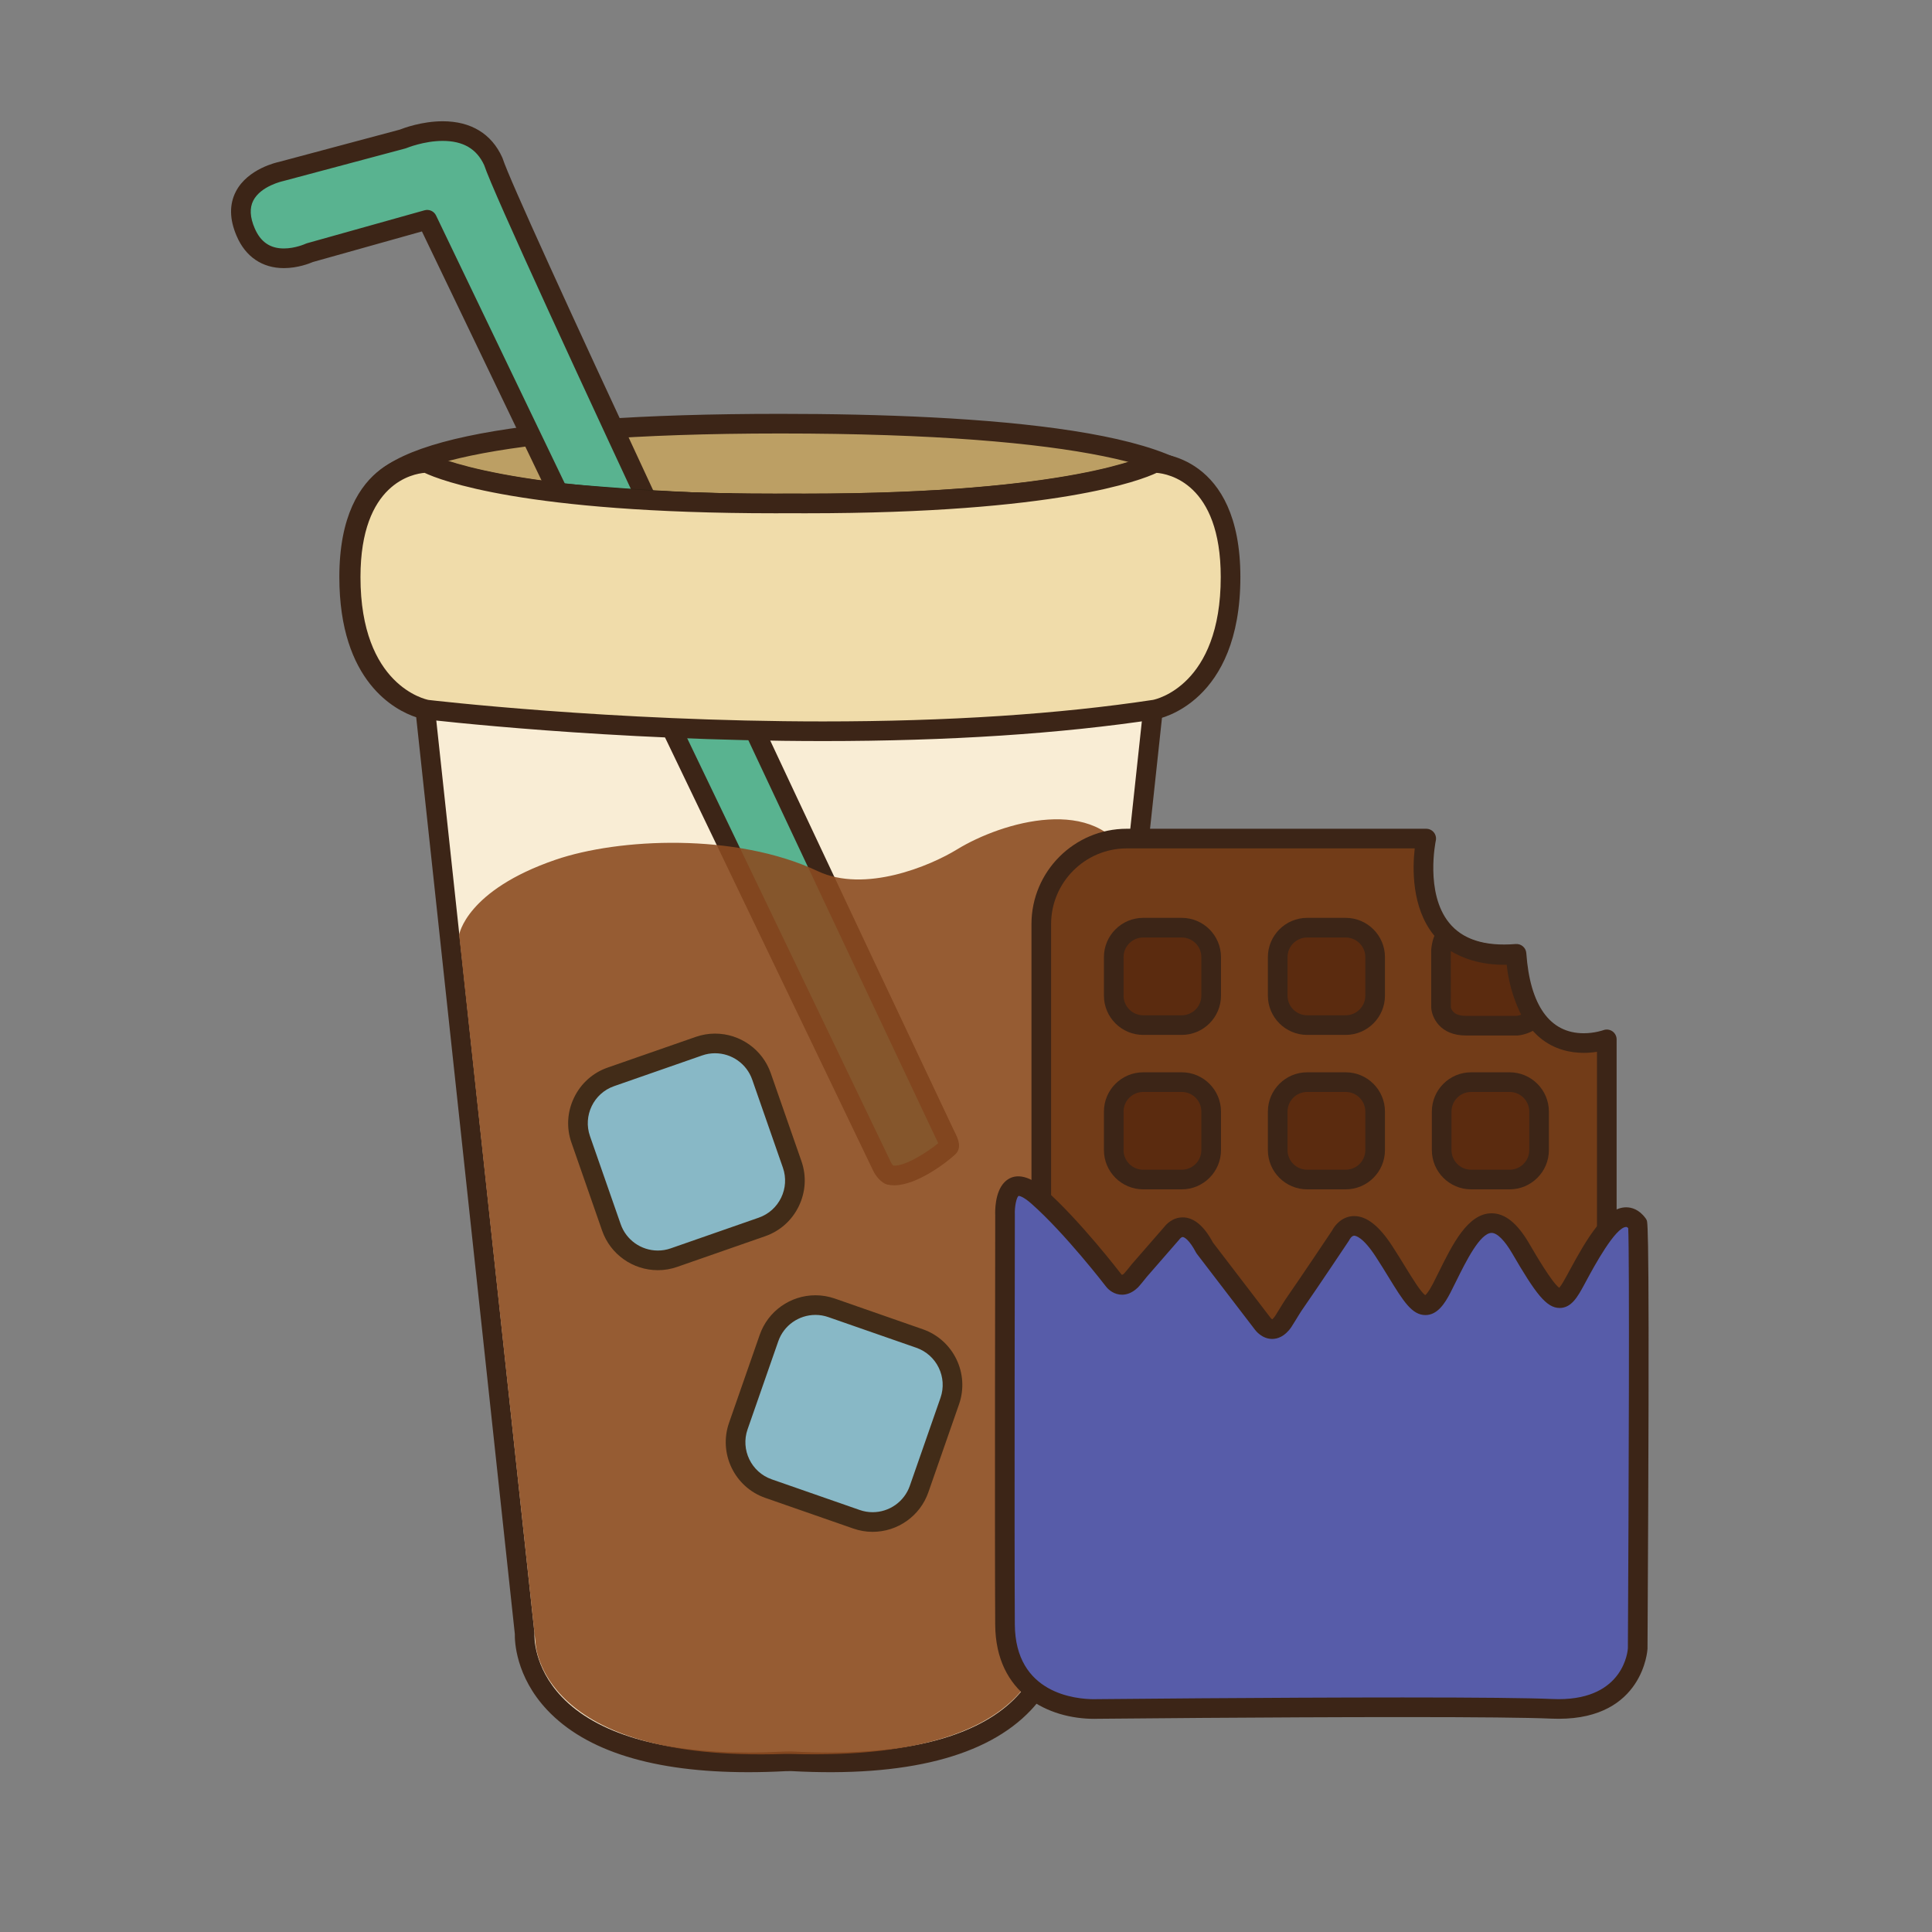 <?xml version="1.0" encoding="utf-8"?>
<!-- Generator: Adobe Illustrator 16.0.0, SVG Export Plug-In . SVG Version: 6.00 Build 0)  -->
<!DOCTYPE svg PUBLIC "-//W3C//DTD SVG 1.1//EN" "http://www.w3.org/Graphics/SVG/1.1/DTD/svg11.dtd">
<svg version="1.1" id="Layer_1" xmlns="http://www.w3.org/2000/svg" xmlns:xlink="http://www.w3.org/1999/xlink" x="0px" y="0px"
	 width="500px" height="500px" viewBox="0 0 500 500" enable-background="new 0 0 500 500" xml:space="preserve">
<rect x="0" y="0" width="500" height="500" fill="#808080" stroke="none"/>
<g id="Layer_1_copy_37">
	<g>
		<path fill="#BC9F64" d="M312.207,130.2c0,15.469-54.969,35.446-110.243,35.446c-55.27,0-105.724-19.978-105.724-35.446
			c0-15.46,50.454-20.556,105.724-20.556C257.238,109.644,312.207,114.739,312.207,130.2z"/>
		<path fill="#3C2517" d="M201.964,168.187c-53.628,0-108.264-19.173-108.264-37.987c0-15.325,36.427-23.096,108.264-23.096
			c51.451,0,112.783,4.004,112.783,23.096C314.747,148.663,256.775,168.187,201.964,168.187z M201.964,112.185
			c-76.074,0-103.184,9.308-103.184,18.015c0,12.694,47.222,32.906,103.184,32.906c57.364,0,107.699-20.508,107.699-32.906
			C309.663,121.891,281.457,112.185,201.964,112.185z"/>
	</g>
	<g>
		<path fill="#F9EDD5" d="M203.432,455.831c-69.872,3.807-67.649-33.038-67.649-33.038l-25.727-239.148
			c0,0-19.689-3.497-19.689-34.301c0-29.853,19.689-29.538,19.689-29.538s19.054,10.797,93.376,10.483h1.584
			c74.319,0.314,93.374-10.483,93.374-10.483s19.693-0.315,19.693,29.538c0,30.805-19.693,34.301-19.693,34.301l-25.724,239.148
			c0,0,2.221,36.845-67.65,33.038H203.432L203.432,455.831z"/>
		<path fill="#3C2517" d="M193.626,458.641c-24.461,0-41.962-5.418-52.013-16.098c-8.236-8.749-8.416-18.001-8.374-19.655
			l-25.524-237.257c-5.332-1.771-19.894-9.107-19.894-36.289c0-31.712,21.303-32.078,22.211-32.078c0.44,0,0.893,0.117,1.275,0.33
			c0.171,0.095,19.311,10.161,88.929,10.161l4.779-0.007l3.2,0.007c69.626,0,88.75-10.066,88.938-10.168
			c0.362-0.197,0.783-0.314,1.197-0.322l0,0c0.998,0,22.272,0.384,22.272,32.078c0,27.182-14.562,34.517-19.886,36.289
			l-25.528,237.257c0.041,1.646-0.144,10.906-8.379,19.655c-11.368,12.071-32.323,17.43-61.949,15.819l-1.449,0.008
			c-3.27,0.177-6.61,0.271-9.795,0.271C193.633,458.641,193.629,458.641,193.626,458.641z M109.502,122.371
			c-2.898,0.231-16.596,2.603-16.596,26.972c0,28.118,16.893,31.662,17.61,31.801c1.097,0.212,1.946,1.116,2.063,2.229
			l25.732,239.149c0.009,0.139,0.015,0.284,0.006,0.424c-0.015,0.33-0.329,8.427,7.102,16.229
			c8.953,9.414,25.626,14.385,48.206,14.385c0.007,0,0.007,0,0.011,0c3.093,0,6.34-0.096,9.655-0.271l1.724-0.006
			c3.46,0.183,6.706,0.277,9.796,0.277c22.679,0,39.392-5.015,48.323-14.502c7.399-7.862,6.997-16.032,6.994-16.112
			c-0.012-0.14-0.004-0.285,0.011-0.424l25.725-239.149c0.123-1.124,0.975-2.031,2.084-2.229
			c0.703-0.139,17.594-3.683,17.594-31.801c0-24.344-13.663-26.738-16.599-26.968c-4.017,1.896-25.751,10.46-90.728,10.46
			l-4.784-0.007l-3.195,0.007C135.252,132.835,113.513,124.267,109.502,122.371z"/>
	</g>
	<g>
		<path fill="#59B390" d="M228.303,301.955C217.879,280.266,110.56,56.874,110.56,56.874L80.113,65.41c0,0-11.866,5.604-16.53-5.326
			c-5.49-12.675,9.041-15.673,9.041-15.673l31.637-8.448c0,0,17.481-7.342,23.407,5.842
			c4.561,14.166,105.188,227.054,116.763,251.542c0.71,1.488,1.647,3.006,1.024,3.586c-2.599,2.412-10.694,8.213-15.224,7.156
			C229.833,304.004,228.805,303.008,228.303,301.955z"/>
		<path fill="#3C2517" d="M231.414,306.756c-0.618,0-1.208-0.062-1.757-0.189c-1.604-0.362-3.09-2.35-3.646-3.518L109.193,59.894
			l-28.217,7.914c-0.842,0.366-3.923,1.581-7.511,1.581c-5.593,0-9.934-2.95-12.218-8.309c-1.866-4.304-1.932-8.188-0.197-11.53
			c3.074-5.916,10.739-7.559,11.062-7.625l31.339-8.375c0.98-0.391,5.754-2.167,11.124-2.167c7.323,0,12.653,3.247,15.413,9.381
			c0.037,0.088,0.073,0.175,0.103,0.263c3.338,10.381,62.443,136.583,116.639,251.23l0.332,0.677
			c0.81,1.625,2.035,4.082,0.121,5.856C244.958,300.857,237.282,306.756,231.414,306.756z M231.18,301.668
			c2.995,0.213,8.657-3.345,11.65-5.818c-0.106-0.229-0.224-0.455-0.318-0.646l-0.372-0.769
			C215.895,238.928,130.161,57.235,125.3,42.733c-1.943-4.217-5.45-6.267-10.725-6.267c-4.85,0-9.29,1.823-9.335,1.841
			c-0.105,0.04-0.215,0.084-0.325,0.114l-31.636,8.444c-0.186,0.044-5.786,1.273-7.73,5.044c-0.984,1.915-0.867,4.323,0.363,7.163
			c1.508,3.525,3.975,5.234,7.554,5.23c2.958,0,5.546-1.183,5.572-1.197c0.123-0.055,0.259-0.106,0.387-0.146l30.451-8.537
			c1.192-0.329,2.44,0.234,2.975,1.348l117.744,245.084C230.733,301.154,230.989,301.468,231.18,301.668z"/>
	</g>
	<g opacity="0.89">
		<path fill="#8A4A20" d="M292.152,222.497l-22.096,198.394c0,0,5.1,35.21-65.476,33.029h-1.541
			c-63.813,2.181-64.45-28.801-64.45-28.801l-19.766-183.183c0,0,1.786-11.504,24.971-19.44c16.267-5.575,46.515-7.061,67.861,2.965
			c12.174,5.717,28.98-1.318,35.994-5.615C259.398,212.651,283.961,205.521,292.152,222.497z"/>
	</g>
	<g opacity="0.79">
		<g>
			<path fill="#84D0EC" d="M205.016,301.354c2.3,6.597-1.215,13.877-7.816,16.18l-22.79,7.941
				c-6.596,2.303-13.879-1.22-16.179-7.812l-7.945-22.793c-2.299-6.602,1.218-13.88,7.813-16.18l22.793-7.941
				c6.599-2.303,13.876,1.215,16.179,7.812L205.016,301.354z"/>
		</g>
		<g>
			<path fill="#2C2010" d="M170.259,328.723c-6.501,0-12.295-4.111-14.43-10.224l-7.942-22.796c-1.34-3.83-1.098-7.967,0.681-11.641
				c1.771-3.676,4.86-6.438,8.696-7.774l22.79-7.942c1.609-0.561,3.29-0.85,4.992-0.85c6.493,0,12.292,4.111,14.422,10.23
				l7.946,22.789c1.336,3.832,1.094,7.965-0.682,11.644c-1.775,3.675-4.864,6.434-8.696,7.771l-22.792,7.946
				C173.634,328.438,171.957,328.723,170.259,328.723z M185.046,272.581c-1.131,0-2.248,0.187-3.316,0.562l-22.796,7.948
				c-5.293,1.841-8.093,7.649-6.248,12.942l7.947,22.787c1.419,4.078,5.285,6.82,9.626,6.82c1.126,0,2.24-0.189,3.315-0.562
				l22.79-7.947c5.292-1.845,8.096-7.648,6.25-12.939l-7.945-22.795C193.249,275.324,189.38,272.581,185.046,272.581z"/>
		</g>
	</g>
	<g opacity="0.79">
		<g>
			<path fill="#84D0EC" d="M237.853,385.377c-2.298,6.596-9.579,10.117-16.175,7.818l-22.792-7.95
				c-6.601-2.3-10.113-9.583-7.814-16.179l7.95-22.789c2.299-6.604,9.578-10.117,16.177-7.812l22.79,7.943
				c6.596,2.3,10.112,9.582,7.811,16.179L237.853,385.377z"/>
		</g>
		<g>
			<path fill="#2C2010" d="M225.829,396.438c-1.703,0-3.379-0.285-4.989-0.849l-22.793-7.942
				c-7.936-2.767-12.141-11.479-9.374-19.414l7.946-22.789c2.131-6.119,7.93-10.227,14.426-10.227c1.698,0,3.378,0.285,4.988,0.842
				l22.789,7.95c7.937,2.769,12.146,11.479,9.378,19.413l-7.946,22.79C238.12,392.332,232.322,396.438,225.829,396.438z
				 M211.045,340.297c-4.337,0-8.207,2.739-9.626,6.814l-7.947,22.798c-1.845,5.284,0.96,11.098,6.253,12.942l22.787,7.942
				c1.073,0.372,2.189,0.563,3.317,0.563c4.333,0,8.202-2.738,9.626-6.816l7.946-22.789c1.845-5.292-0.959-11.104-6.248-12.949
				l-22.793-7.941C213.288,340.488,212.173,340.297,211.045,340.297z"/>
		</g>
	</g>
	<g>
		<path fill="#B5E2E9" d="M146.101,127.704c0,0,26.541,2.412,42.73,2.496"/>
		<path fill="#2C2010" d="M188.831,132.744c-0.008,0-0.008,0-0.015,0c-16.113-0.084-42.679-2.488-42.942-2.514
			c-1.398-0.124-2.426-1.362-2.303-2.76c0.129-1.398,1.344-2.401,2.764-2.298c0.264,0.021,26.617,2.408,42.51,2.489
			c1.398,0.007,2.534,1.149,2.526,2.554C191.363,131.613,190.229,132.744,188.831,132.744z"/>
	</g>
	<g>
		<path fill="#F0DCAA" d="M298.777,183.644c0,0,19.691-3.497,19.691-34.301c0-29.853-19.691-29.538-19.691-29.538
			s-19.055,10.797-93.374,10.483h-1.589c-74.317,0.314-93.373-10.483-93.373-10.483s-19.691-0.315-19.691,29.538
			c0,30.805,19.691,34.301,19.691,34.301S215.657,196.246,298.777,183.644z"/>
		<path fill="#3C2517" d="M213.018,191.788h-0.012c-55.31-0.004-102.396-5.564-102.863-5.622
			c-1.033-0.18-21.933-4.261-21.933-36.823c0-31.712,21.303-32.078,22.206-32.078c0.439,0,0.897,0.117,1.278,0.33
			c0.171,0.095,19.296,10.161,88.926,10.161l4.784-0.007l3.2,0.007c69.614,0,88.753-10.066,88.936-10.168
			c0.363-0.197,0.784-0.314,1.193-0.322h0.004c0.996,0,22.271,0.384,22.271,32.078c0,32.562-20.897,36.644-21.789,36.805
			C274.521,189.892,245.536,191.788,213.018,191.788z M109.89,122.371c-2.903,0.231-16.599,2.603-16.599,26.972
			c0,28.118,16.896,31.662,17.613,31.801c0.307,0.033,47.107,5.557,102.102,5.56h0.012c32.27,0,60.991-1.878,85.384-5.575
			c0.636-0.125,17.524-3.668,17.524-31.786c0-24.344-13.664-26.738-16.597-26.968c-4.02,1.896-25.758,10.46-90.726,10.46
			l-4.789-0.007l-3.195,0.007C135.629,132.835,113.897,124.271,109.89,122.371z"/>
	</g>
	<g>
		<g>
			<path fill="#723C18" d="M392.478,246.849c-30.441,2.456-23.379-29.828-23.379-29.828h-77.477
				c-12.226,0-22.138,9.912-22.138,22.138v127.294c0,12.225,9.912,22.137,22.138,22.137h102.077
				c12.229,0,22.138-9.912,22.138-22.137v-97.471C415.837,268.982,394.622,276.977,392.478,246.849z"/>
			<path fill="#3C2517" d="M393.699,391.13H291.622c-13.608,0-24.679-11.073-24.679-24.677V239.159
				c0-13.609,11.068-24.678,24.679-24.678h77.477c0.771,0,1.493,0.344,1.98,0.944c0.479,0.6,0.67,1.383,0.505,2.134
				c-0.028,0.136-2.826,13.488,3.426,21.237c3.467,4.297,9.138,6.175,17.263,5.516c0.67-0.047,1.348,0.165,1.855,0.608
				c0.516,0.443,0.834,1.069,0.879,1.746c0.966,13.564,6.105,20.738,14.859,20.738c2.87,0,5.062-0.795,5.085-0.801
				c0.775-0.287,1.654-0.178,2.335,0.295c0.681,0.477,1.094,1.252,1.094,2.084v97.471C418.38,380.057,407.306,391.13,393.699,391.13
				z M291.622,219.562c-10.81,0-19.597,8.792-19.597,19.598v127.294c0,10.805,8.787,19.598,19.597,19.598h102.077
				c10.806,0,19.597-8.793,19.597-19.598v-94.245c-0.995,0.16-2.163,0.273-3.43,0.273c-6.504,0-17.458-3.058-19.699-22.973
				c-8.558,0.219-14.948-2.35-19.124-7.544c-5.758-7.152-5.491-17.339-4.91-22.405L291.622,219.562L291.622,219.562z"/>
		</g>
		<g>
			<path fill="#575CA9" d="M260.107,314.49c0,0-0.619-12.92,8.451-4.922c9.073,7.994,19.68,21.832,19.68,21.832s1.854,2.549,4.455,0
				c0.396-0.387,2.223-2.676,2.223-2.676l8.391-9.625c0,0,3.689-5.225,8.454,3.844l15.064,19.676c0,0,2.472,3.41,5.253-0.571
				c0.398-0.571,2.151-3.536,2.701-4.327c4.583-6.601,12.186-18.007,12.186-18.007s3.536-7.687,11.223,4.149
				c7.69,11.837,9.993,19.062,14.911,9.533c4.916-9.533,11.228-26.136,20.454-10.301c9.218,15.832,10.449,15.064,14.136,8.305
				c3.693-6.764,11.072-21.525,16.144-14.606c0.629,1.522,0,109.922,0,109.922s-0.771,16.45-22.138,15.527
				c-21.368-0.921-117.759,0.037-117.759,0.037s-23.692,1.347-23.838-21.873C259.953,397.193,260.107,314.49,260.107,314.49z"/>
			<path fill="#3C2517" d="M283.223,444.834c-11.771,0-25.554-6.391-25.666-24.406c-0.144-22.957,0.008-105.117,0.008-105.941
				c-0.041-0.853-0.15-5.863,2.336-8.473c2.375-2.488,6.066-2.115,10.344,1.647c9.152,8.062,19.57,21.616,20.01,22.19
				c0.154,0.133,0.357,0.029,0.662-0.267c0.425-0.438,2.018-2.444,2.018-2.444l8.404-9.646c0.438-0.572,2.093-2.438,4.739-2.438
				c2.884,0,5.517,2.192,7.83,6.508l14.937,19.517c0.117,0.146,0.312,0.308,0.42,0.358c0.006-0.045,0.304-0.229,0.734-0.851
				c0.168-0.233,0.6-0.952,1.068-1.72c0.629-1.033,1.317-2.153,1.629-2.607c4.241-6.105,11.178-16.498,12.063-17.818
				c0.754-1.471,2.692-3.723,5.701-3.723c3.244,0,6.469,2.539,9.857,7.76c1.28,1.974,2.416,3.816,3.438,5.482
				c1.793,2.921,4.001,6.52,5.104,7.217c0.281-0.229,0.942-0.937,1.982-2.949c0.488-0.939,0.985-1.949,1.5-2.994
				c3.53-7.141,7.525-15.237,13.694-15.237c3.47,0,6.644,2.558,9.71,7.815c1.497,2.572,5.891,10.109,7.786,11.468
				c0.6-0.671,1.545-2.394,1.926-3.101l0.734-1.354c4.659-8.631,9.294-16.376,14.675-16.376c1.332,0,3.294,0.489,5.014,2.84
				c0.122,0.165,0.221,0.341,0.297,0.526c0.248,0.601,0.828,1.998,0.197,110.912c-0.015,0.285-1.102,18.089-22.976,18.089h-0.004
				c-0.589,0-1.188-0.016-1.809-0.036c-6.123-0.271-19.091-0.402-38.554-0.402c-34.386,0-77.804,0.424-79.05,0.438
				C283.965,444.82,283.672,444.834,283.223,444.834z M263.617,309.499c-0.57,0.36-1.069,2.869-0.975,4.871
				c0.004,0.952-0.148,83.086-0.006,106.028c0.112,17.958,15.781,19.355,20.584,19.355c0.338,0,0.541-0.015,0.574-0.015
				c0.555-0.008,44.499-0.439,79.237-0.439c19.531,0,32.577,0.132,38.771,0.403c0.546,0.021,1.075,0.036,1.592,0.036h0.005
				c16.928,0,17.864-12.621,17.896-13.156c0.229-40.562,0.438-101.5,0.087-108.754c-0.169-0.162-0.354-0.294-0.516-0.294
				c-2.801,0-8.374,10.316-10.206,13.708l-0.742,1.374c-1.577,2.893-3.209,5.886-6.273,5.886c-3.451,0-6.219-3.698-12.291-14.131
				c-1.957-3.363-3.897-5.295-5.317-5.295c-3.006,0-6.695,7.47-9.14,12.411c-0.527,1.072-1.039,2.107-1.538,3.074
				c-1.476,2.856-3.394,5.777-6.46,5.777c-3.508,0-5.755-3.66-9.478-9.72c-0.999-1.634-2.106-3.44-3.364-5.369
				c-3.365-5.187-5.252-5.45-5.597-5.45c-0.674,0-1.2,0.998-1.203,1.01c-0.048,0.097-0.12,0.225-0.18,0.312
				c-0.076,0.113-7.668,11.5-12.21,18.047c-0.282,0.41-0.9,1.42-1.461,2.344c-0.542,0.885-1.047,1.705-1.241,1.982
				c-1.742,2.503-3.642,3.023-4.926,3.023c-2.646,0-4.291-2.16-4.472-2.408l-15.027-19.625c-0.088-0.117-0.164-0.234-0.231-0.362
				c-1.652-3.147-2.968-3.981-3.433-3.981c-0.312,0-0.694,0.418-0.699,0.424c-0.051,0.07-0.102,0.141-0.157,0.201l-8.386,9.627
				c-0.809,1.018-1.945,2.416-2.372,2.828c-1.56,1.523-3.078,1.849-4.081,1.849c-1.929,0-3.465-1.175-4.197-2.177
				c-0.069-0.088-10.523-13.687-19.301-21.42C264.7,309.548,263.721,309.499,263.617,309.499z"/>
		</g>
		<g>
			<g>
				<g>
					<path fill="#5B2B0F" d="M313.452,257.668c0,4.193-3.43,7.62-7.621,7.62h-9.97c-4.195,0-7.623-3.427-7.623-7.62v-9.967
						c0-4.19,3.428-7.62,7.623-7.62h9.97c4.191,0,7.621,3.43,7.621,7.62V257.668z"/>
				</g>
				<g>
					<path fill="#3C2517" d="M305.831,267.833h-9.97c-5.608,0-10.166-4.558-10.166-10.165v-9.967c0-5.6,4.558-10.161,10.166-10.161
						h9.97c5.604,0,10.162,4.561,10.162,10.161v9.967C315.993,263.275,311.435,267.833,305.831,267.833z M295.861,242.625
						c-2.801,0-5.086,2.277-5.086,5.077v9.967c0,2.802,2.285,5.085,5.086,5.085h9.97c2.8,0,5.08-2.283,5.08-5.085v-9.967
						c0-2.8-2.28-5.077-5.08-5.077H295.861z"/>
				</g>
			</g>
			<g>
				<g>
					<path fill="#5B2B0F" d="M355.885,257.668c0,4.193-3.43,7.62-7.624,7.62h-9.968c-4.194,0-7.623-3.427-7.623-7.62v-9.967
						c0-4.19,3.429-7.62,7.623-7.62h9.968c4.194,0,7.624,3.43,7.624,7.62V257.668z"/>
				</g>
				<g>
					<path fill="#3C2517" d="M348.261,267.833h-9.968c-5.604,0-10.165-4.558-10.165-10.165v-9.967c0-5.6,4.562-10.161,10.165-10.161
						h9.968c5.607,0,10.165,4.561,10.165,10.161v9.967C358.426,263.275,353.868,267.833,348.261,267.833z M338.293,242.625
						c-2.803,0-5.08,2.277-5.08,5.077v9.967c0,2.802,2.277,5.085,5.08,5.085h9.968c2.806,0,5.084-2.283,5.084-5.085v-9.967
						c0-2.8-2.278-5.077-5.084-5.077H338.293z"/>
				</g>
			</g>
			<g>
				<g>
					<path fill="#5B2B0F" d="M313.452,297.643c0,4.194-3.43,7.621-7.621,7.621h-9.97c-4.195,0-7.623-3.427-7.623-7.621v-9.968
						c0-4.194,3.428-7.624,7.623-7.624h9.97c4.191,0,7.621,3.43,7.621,7.624V297.643z"/>
				</g>
				<g>
					<path fill="#3C2517" d="M305.831,307.803h-9.97c-5.608,0-10.166-4.557-10.166-10.16v-9.968c0-5.604,4.558-10.165,10.166-10.165
						h9.97c5.604,0,10.162,4.562,10.162,10.165v9.968C315.993,303.247,311.435,307.803,305.831,307.803z M295.861,282.596
						c-2.801,0-5.086,2.279-5.086,5.079v9.968c0,2.801,2.285,5.08,5.086,5.08h9.97c2.8,0,5.08-2.279,5.08-5.08v-9.968
						c0-2.8-2.28-5.079-5.08-5.079H295.861z"/>
				</g>
			</g>
			<g>
				<g>
					<path fill="#5B2B0F" d="M355.885,297.643c0,4.194-3.43,7.621-7.624,7.621h-9.968c-4.194,0-7.623-3.427-7.623-7.621v-9.968
						c0-4.194,3.429-7.624,7.623-7.624h9.968c4.194,0,7.624,3.43,7.624,7.624V297.643z"/>
				</g>
				<g>
					<path fill="#3C2517" d="M348.261,307.803h-9.968c-5.604,0-10.165-4.557-10.165-10.16v-9.968
						c0-5.604,4.562-10.165,10.165-10.165h9.968c5.607,0,10.165,4.562,10.165,10.165v9.968
						C358.426,303.247,353.868,307.803,348.261,307.803z M338.293,282.596c-2.803,0-5.08,2.279-5.08,5.079v9.968
						c0,2.801,2.277,5.08,5.08,5.08h9.968c2.806,0,5.084-2.279,5.084-5.08v-9.968c0-2.8-2.278-5.079-5.084-5.079H338.293z"/>
				</g>
			</g>
			<g>
				<g>
					<path fill="#5B2B0F" d="M398.309,297.643c0,4.194-3.427,7.621-7.622,7.621h-9.963c-4.193,0-7.625-3.427-7.625-7.621v-9.968
						c0-4.194,3.432-7.624,7.625-7.624h9.963c4.195,0,7.622,3.43,7.622,7.624V297.643z"/>
				</g>
				<g>
					<path fill="#3C2517" d="M390.688,307.803h-9.964c-5.604,0-10.164-4.557-10.164-10.16v-9.968
						c0-5.604,4.561-10.165,10.164-10.165h9.964c5.604,0,10.164,4.562,10.164,10.165v9.968
						C400.852,303.247,396.291,307.803,390.688,307.803z M380.724,282.596c-2.801,0-5.079,2.279-5.079,5.079v9.968
						c0,2.801,2.278,5.08,5.079,5.08h9.964c2.801,0,5.085-2.279,5.085-5.08v-9.968c0-2.8-2.284-5.079-5.085-5.079H380.724z"/>
				</g>
			</g>
			<g>
				<path fill="#5B2B0F" d="M374.351,242.149c0,0-1.087,0.343-1.411,3.649v14.839c0,0,0.284,4.807,6.441,4.807
					c6.146,0,13.298,0,13.298,0s2.724-0.25,4.326-2.076c0,0-4.452-6.796-4.691-16.372
					C380.065,248.178,374.351,242.149,374.351,242.149z"/>
				<path fill="#3C2517" d="M392.679,267.984h-13.298c-6.765,0-8.833-4.709-8.979-7.196l-0.009-14.989
					c0.443-4.576,2.183-5.754,3.182-6.072c0.939-0.301,1.952-0.037,2.621,0.673c0.169,0.172,5.204,5.091,15.871,4.067
					c0.693-0.066,1.401,0.161,1.929,0.626c0.525,0.468,0.834,1.135,0.853,1.837c0.224,8.755,4.242,14.981,4.283,15.046
					c0.626,0.957,0.534,2.211-0.221,3.066c-2.202,2.512-5.618,2.893-5.999,2.934C392.835,267.98,392.756,267.984,392.679,267.984z
					 M375.464,246.142l0.017,14.495c0.067,0.538,0.609,2.266,3.9,2.266h13.141c0.268-0.034,0.698-0.131,1.151-0.308
					c-1.271-2.532-3.157-7.122-3.735-12.913C383.059,249.821,378.257,247.837,375.464,246.142z"/>
			</g>
		</g>
	</g>
</g>
</svg>
